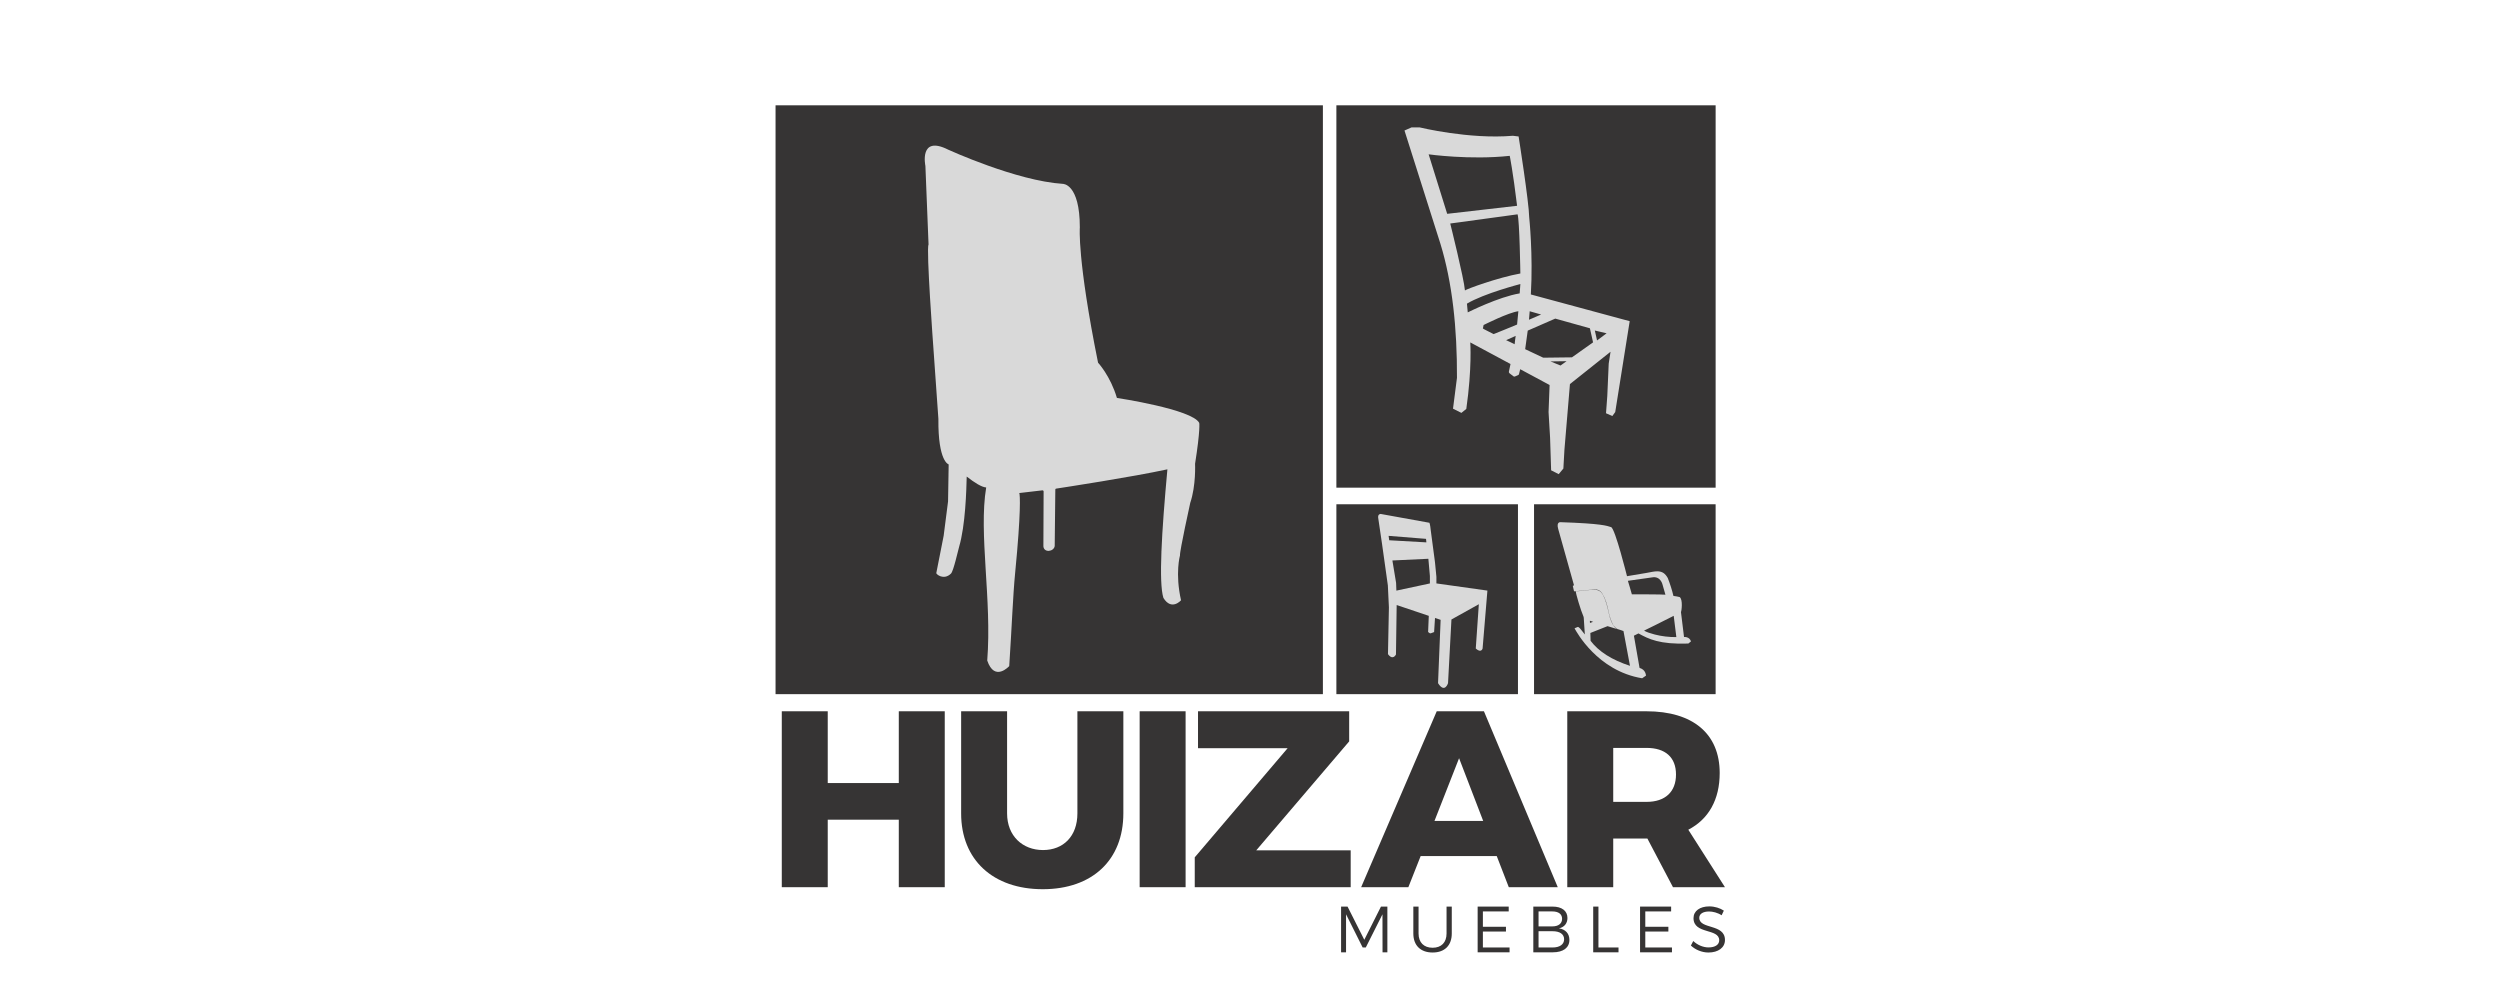 <?xml version="1.0" encoding="UTF-8"?>
<svg xmlns="http://www.w3.org/2000/svg" width="255" height="101" viewBox="0 0 255 101" fill="none">
  <g clip-path="url(#clip0_713_3255)">
    <g clip-path="url(#clip1_713_3255)">
      <path d="M154.832 51.435H136.311V70.804H154.832V51.435Z" fill="#363434"></path>
      <path d="M174.993 51.435H156.472V70.804H174.993V51.435Z" fill="#363434"></path>
      <path d="M134.935 10.742H79.106V70.804H134.935V10.742Z" fill="#363434"></path>
      <path d="M174.994 10.742H136.311V49.742H174.994V10.742Z" fill="#363434"></path>
      <path d="M146.513 58.834L146.369 57.354L145.944 54.148C145.866 53.369 145.793 53.321 145.793 53.321L140.818 52.421C140.494 52.463 140.578 52.835 140.578 52.835L140.973 55.519L141.561 59.709L141.669 61.951L141.573 66.721C142.083 67.416 142.389 66.757 142.389 66.757L142.46 61.713L145.736 62.816L145.667 64.464L145.823 64.584L145.931 64.602L146.279 64.47L146.371 63.03L146.944 63.224L146.68 69.684C147.365 70.763 147.699 69.684 147.699 69.684L148.047 63.188L150.841 61.631L150.529 66.149C151.089 66.659 151.224 66.149 151.224 66.149L151.716 60.24L146.513 59.509V58.834ZM141.7 55.107L141.637 54.657L145.455 54.963L145.491 55.322L141.699 55.107H141.7ZM145.848 59.511L142.431 60.243L142.402 59.452L142.024 57.168L145.693 56.995L145.849 58.751V59.512L145.848 59.511Z" fill="#D9D9D9"></path>
      <path d="M171.77 64.973L171.457 62.421C171.521 62.362 171.675 61.11 171.317 60.898C171.111 60.847 170.902 60.809 170.691 60.786C170.541 60.164 170.348 59.554 170.113 58.959C169.852 58.49 169.558 58.305 169.129 58.276C168.768 58.252 168.347 58.373 167.942 58.438L165.955 58.771C165.955 58.771 164.742 53.908 164.334 53.768C163.927 53.629 163.35 53.402 159.183 53.263C159.183 53.263 158.72 53.191 158.937 53.957C159.064 54.415 160.392 59.144 160.54 59.671C160.542 59.677 160.542 59.683 160.541 59.689C160.54 59.696 160.538 59.702 160.535 59.707C160.532 59.712 160.527 59.717 160.522 59.72C160.516 59.723 160.511 59.726 160.504 59.727L160.456 59.736C160.451 59.736 160.447 59.738 160.443 59.74C160.44 59.743 160.436 59.745 160.434 59.749C160.431 59.753 160.43 59.757 160.429 59.761C160.428 59.766 160.429 59.77 160.429 59.775L160.543 60.275C160.545 60.286 160.552 60.296 160.561 60.304C160.57 60.312 160.581 60.316 160.593 60.316H160.664V60.309L162.222 60.159C162.843 60.025 163.252 60.18 163.467 60.603C163.723 60.993 163.934 61.641 164.106 62.521C164.196 62.938 164.339 63.342 164.531 63.723C164.547 63.755 164.567 63.785 164.589 63.813C164.698 63.955 164.834 64.074 164.988 64.165L165.418 64.3V64.309L165.142 64.225L165.593 64.362L166.258 67.915C164.414 67.313 163.07 66.463 162.24 65.362L162.216 64.562L163.971 63.868L164.971 64.174C164.885 64.145 164.382 63.914 164.091 62.528C163.772 61.01 163.452 60.61 163.452 60.61C163.101 59.948 162.23 60.188 162.222 60.172C161.166 60.292 160.666 60.319 160.666 60.319H160.692C160.713 60.319 160.74 60.333 160.737 60.354C160.719 60.495 161.228 62.248 161.515 62.889C161.53 62.922 161.539 62.957 161.541 62.993L161.653 64.716L161.277 64.238C161.277 64.238 161.065 63.94 160.93 63.949L160.64 64.07C160.64 64.07 160.563 64.046 160.674 64.215C160.785 64.384 162.917 68.432 167.499 69.184L167.895 68.909C167.861 68.778 167.846 68.318 167.234 68.124L166.659 64.841L167.123 64.609C168.174 65.183 169.262 65.742 172.211 65.642L172.481 65.421C172.33 64.959 171.866 64.965 171.769 64.976L171.77 64.973ZM162.166 63.311L162.499 63.426L162.176 63.541L162.166 63.311ZM166.45 60.621C166.416 60.467 166.045 59.243 166.045 59.243L168.5 58.896C169.378 58.727 169.575 59.618 169.575 59.618L169.874 60.66C169.725 60.617 166.45 60.622 166.45 60.622V60.621ZM168.773 64.717C168.339 64.599 167.969 64.487 167.694 64.323C167.694 64.323 169.719 63.336 170.718 62.815L170.988 64.984C170.242 64.993 169.498 64.903 168.775 64.718H168.773V64.717Z" fill="#D9D9D9"></path>
      <path d="M96.763 47.368C96.763 47.368 95.673 47.107 95.716 42.727L95.203 35.449C95.203 35.449 94.456 25.338 94.712 24.945L94.391 16.924C94.391 16.924 93.707 13.743 96.721 15.268C96.721 15.268 103.666 18.449 108.411 18.754C108.411 18.754 110.142 18.711 110.142 23.199C110.142 23.199 109.864 26.402 112.001 36.993C112.001 36.993 113.263 38.344 113.925 40.589C113.925 40.589 121.618 41.744 122.324 43.139C122.324 43.139 122.45 43.814 121.897 47.303C121.897 47.303 122.004 49.525 121.405 51.291C121.405 51.291 120.315 56.237 120.358 56.653C120.358 56.653 119.844 58.483 120.465 61.229C120.465 61.229 119.503 62.341 118.669 60.989C118.177 59.44 118.486 54.286 119.075 47.871C115.499 48.65 108.497 49.722 107.716 49.841C107.696 49.844 107.677 49.855 107.664 49.87C107.651 49.886 107.643 49.906 107.643 49.926L107.58 55.694C107.495 56.282 106.469 56.413 106.426 55.716L106.448 50.129C106.448 50.113 106.445 50.097 106.438 50.082C106.432 50.067 106.422 50.054 106.41 50.043C106.398 50.033 106.384 50.024 106.369 50.02C106.354 50.015 106.337 50.013 106.321 50.015C105.879 50.068 104.395 50.245 103.968 50.29C104.051 50.485 104.145 52.267 103.549 58.391C103.313 60.816 103.207 63.947 102.942 67.941C102.942 67.941 101.446 69.597 100.698 67.373C101.187 61.184 99.804 54.416 100.591 49.722C100.13 49.69 99.423 49.246 98.604 48.61C98.571 49.998 98.474 53.582 97.834 55.758C97.72 56.148 97.258 58.248 97.001 58.504C96.268 59.232 95.456 58.563 95.505 58.441L96.253 54.649L96.702 51.141L96.764 47.369L96.763 47.368Z" fill="#D9D9D9"></path>
      <path d="M156.147 30.034C156.385 26 155.98 22.18 155.98 22.18C155.957 20.633 154.898 13.92 154.898 13.92L154.314 13.849C149.851 14.229 144.793 12.992 144.793 12.992H143.981L143.258 13.313L146.924 24.869C148.136 28.823 148.631 33.456 148.611 38.532L148.207 41.686L149.063 42.115L149.563 41.71C150.158 37.544 149.968 34.926 149.968 34.926L154.072 37.129L153.909 37.895C153.901 37.929 153.904 37.965 153.916 37.998C153.928 38.03 153.949 38.059 153.977 38.08L154.37 38.381C154.392 38.399 154.419 38.409 154.447 38.412C154.475 38.416 154.504 38.411 154.529 38.4L154.867 38.248C154.884 38.24 154.899 38.229 154.91 38.215C154.922 38.201 154.93 38.184 154.935 38.166L155.06 37.659L158.059 39.271L157.953 42.032L158.108 44.638L158.215 47.971L158.988 48.363L159.464 47.792L159.571 45.888L160.134 39.175L164.275 35.879L164.088 37.094L163.944 40.389L163.813 42.151L164.456 42.437L164.753 42.032L166.229 32.761L156.148 30.036L156.147 30.034ZM156.028 31.748L157.194 32.081L155.957 32.614L156.028 31.747L156.028 31.748ZM145.721 15.741C145.721 15.741 149.934 16.335 153.993 15.896C153.993 15.896 154.314 17.443 154.743 20.99L147.613 21.81L145.721 15.741V15.741ZM154.493 35.114C154.504 35.126 153.651 34.688 153.624 34.697C153.649 34.687 154.599 34.259 154.599 34.259C154.599 34.259 154.481 35.105 154.492 35.114L154.493 35.114ZM154.743 33.102C154.743 33.102 152.35 34.09 152.35 34.078C152.35 34.067 151.244 33.531 151.255 33.508C151.267 33.484 151.327 33.151 151.327 33.151C151.327 33.151 153.874 31.865 154.873 31.746L154.743 33.103V33.102ZM155.007 29.927C152.841 30.284 149.711 31.864 149.711 31.864L149.628 30.972C151.378 29.925 155.078 28.972 155.078 28.972L155.007 29.928V29.927ZM149.424 29.629V29.641C149.416 29.641 149.416 29.635 149.424 29.629C149.332 28.424 147.924 22.798 147.924 22.798L154.791 21.861C154.994 22.423 155.077 27.895 155.077 27.895C152.774 28.312 149.562 29.489 149.421 29.629H149.424ZM159.173 37.282L158.149 36.865L159.791 36.841L159.173 37.282ZM160.339 36.449L157.411 36.485L155.567 35.616L155.828 33.723L158.637 32.497L162.171 33.485L162.492 34.922L160.339 36.449L160.339 36.449ZM162.898 34.724L162.672 33.712L163.874 33.998L162.899 34.724H162.898Z" fill="#D9D9D9"></path>
      <path d="M79.742 72.55V90.494H84.429V83.608H91.677V90.494H96.364V72.55H91.677V79.871H84.429V72.55H79.742Z" fill="#363434"></path>
      <path d="M102.723 82.968V72.55H98.036V82.968C98.036 87.704 101.289 90.699 106.36 90.699C111.431 90.699 114.582 87.704 114.582 82.968V72.55H109.895V82.968C109.895 85.298 108.461 86.705 106.386 86.705C104.311 86.705 102.723 85.272 102.723 82.968H102.723Z" fill="#363434"></path>
      <path d="M116.244 72.55V90.494H120.931V72.55H116.244Z" fill="#363434"></path>
      <path d="M122.197 72.55V76.313H131.341L121.864 87.448V90.494H137.77V86.731H128.14L137.616 75.621V72.549H122.198L122.197 72.55Z" fill="#363434"></path>
      <path d="M153.897 90.494H158.892L151.362 72.55H146.547L138.837 90.494H143.652L144.907 87.32H152.668L153.897 90.494ZM146.316 83.736L148.826 77.337L151.285 83.736H146.316Z" fill="#363434"></path>
      <path d="M175.946 90.494L172.207 84.632C174.281 83.557 175.409 81.56 175.409 78.847C175.409 74.854 172.693 72.55 167.93 72.55H159.862V90.494H164.549V85.528H168.032L170.644 90.494H175.946ZM164.549 76.287H167.955C169.851 76.287 170.952 77.234 170.952 79.001C170.952 80.767 169.851 81.791 167.955 81.791H164.549V76.287V76.287Z" fill="#363434"></path>
      <path d="M136.79 92.472V97.136H137.297V93.258L138.991 96.644H139.311L141.012 93.258L141.019 97.136H141.512V92.472H140.859L139.158 95.857L137.45 92.472H136.79Z" fill="#363434"></path>
      <path d="M144.693 95.218V92.472H144.16V95.218C144.16 96.437 144.9 97.156 146.127 97.156C147.354 97.156 148.081 96.437 148.081 95.218V92.472H147.548V95.218C147.548 96.137 147.015 96.67 146.127 96.67C145.24 96.67 144.693 96.137 144.693 95.218Z" fill="#363434"></path>
      <path d="M150.72 92.472V97.136H153.975V96.643H151.254V95.017H153.608V94.531H151.254V92.965H153.888V92.472H150.72H150.72Z" fill="#363434"></path>
      <path d="M158.366 92.472H156.398V97.136H158.393C159.453 97.136 160.08 96.663 160.08 95.871C160.08 95.231 159.687 94.791 159.013 94.691C159.553 94.578 159.88 94.185 159.88 93.638C159.88 92.906 159.306 92.472 158.366 92.472ZM158.339 94.491H156.932V92.965H158.339C158.967 92.965 159.333 93.238 159.333 93.718C159.333 94.198 158.967 94.492 158.339 94.492V94.491ZM158.339 96.643H156.932V94.984H158.339C159.1 94.977 159.54 95.284 159.54 95.804C159.54 96.323 159.1 96.65 158.339 96.644V96.643Z" fill="#363434"></path>
      <path d="M162.507 92.472V97.136H165.088V96.643H163.041V92.472H162.507H162.507Z" fill="#363434"></path>
      <path d="M167.286 92.472V97.136H170.541V96.643H167.82V95.017H170.174V94.531H167.82V92.965H170.455V92.472H167.287H167.286Z" fill="#363434"></path>
      <path d="M175.606 93.358L175.833 92.885C175.446 92.625 174.892 92.452 174.352 92.452C173.385 92.452 172.738 92.918 172.738 93.652C172.738 95.324 175.366 94.665 175.359 95.911C175.359 96.364 174.939 96.637 174.265 96.637C173.738 96.637 173.145 96.397 172.711 95.984L172.471 96.444C172.911 96.863 173.578 97.157 174.258 97.157C175.259 97.157 175.946 96.657 175.946 95.884C175.953 94.192 173.325 94.825 173.325 93.612C173.325 93.212 173.719 92.972 174.319 92.972C174.692 92.972 175.186 93.085 175.606 93.358H175.606Z" fill="#363434"></path>
    </g>
  </g>
  <defs>
    <clipPath id="clip0_713_3255">
      <rect width="255" height="101" fill="white"></rect>
    </clipPath>
    <clipPath id="clip1_713_3255">
      <rect width="175" height="175" fill="white" transform="translate(40 -29)"></rect>
    </clipPath>
  </defs>
</svg>
